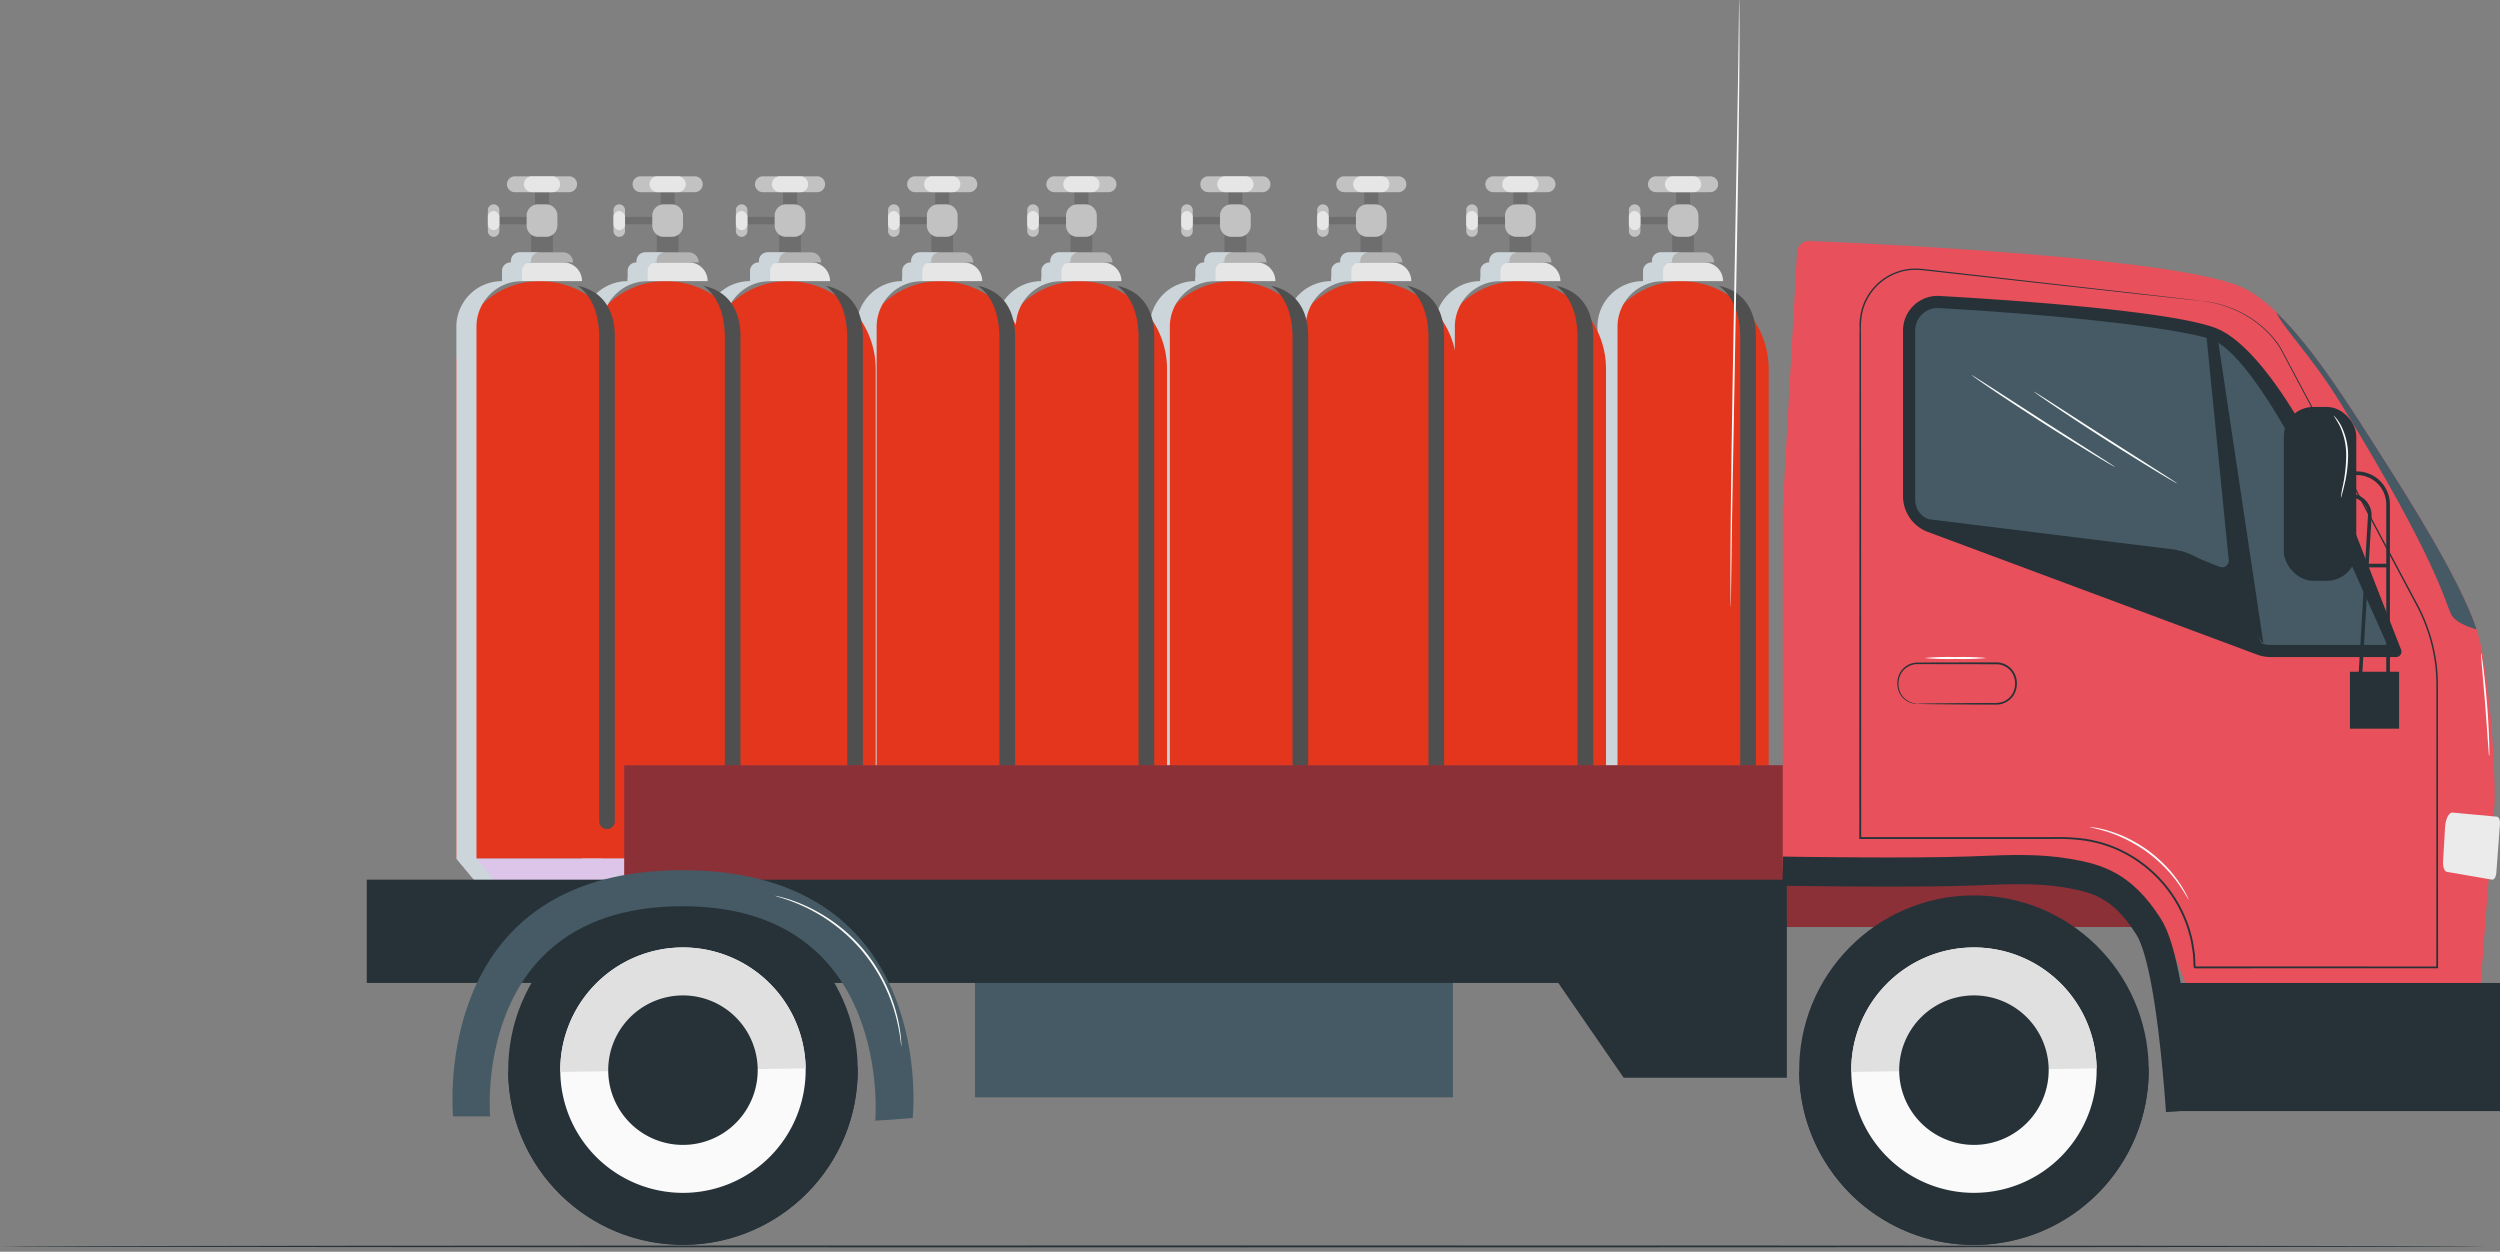 <svg xmlns="http://www.w3.org/2000/svg" width="678.229" height="339.591" viewBox="0 0 678.229 339.591">
  <rect x="0" y="0" width="678.229" height="339.591" fill="#808080" stroke="none"/>
  <g id="Group_1001" data-name="Group 1001" transform="translate(-0.368 -83.197)">
    <g id="Floor" transform="translate(0.368 421.083)">
      <g id="Group_749" data-name="Group 749">
        <g id="Group_748" data-name="Group 748">
          <g id="Group_747" data-name="Group 747">
            <path id="Path_905" data-name="Path 905" d="M-411.562,585.694c0,.142,151.03.257,337.293.257,186.326,0,337.324-.115,337.324-.257s-151-.257-337.324-.257C-260.532,585.437-411.562,585.552-411.562,585.694Z" transform="translate(411.562 -585.437)" fill="#263238"/>
          </g>
        </g>
      </g>
    </g>
    <g id="Vehicle" transform="translate(99.873 83.197)">
      <g id="Group_822" data-name="Group 822" transform="translate(333.863 47.829)">
        <rect id="Rectangle_130" data-name="Rectangle 130" width="5.891" height="6.959" transform="translate(20.285 13.668)" fill="#6e6e6e"/>
        <rect id="Rectangle_131" data-name="Rectangle 131" width="3.805" height="6.208" transform="translate(21.328 2.603)" fill="#6e6e6e"/>
        <rect id="Rectangle_132" data-name="Rectangle 132" width="8.986" height="2.002" transform="translate(11.265 11.014)" fill="#6e6e6e"/>
        <path id="Rectangle_133" data-name="Rectangle 133" d="M22.626,0h0A23.834,23.834,0,0,1,46.46,23.834V156.655a0,0,0,0,1,0,0H0a0,0,0,0,1,0,0V22.626A22.626,22.626,0,0,1,22.626,0Z" transform="translate(0 28.437)" fill="#e3361c"/>
        <path id="Path_918" data-name="Path 918" d="M-205.287,336.393c0-6.564-1.991-11.477-5.822-14.184,6.6,1.39,10.067,6.343,10.067,13.75V467.508a2.123,2.123,0,0,1-4.245,0Z" transform="translate(244.028 -292.504)" fill="#4f4f4f" style="mix-blend-mode: screen;isolation: isolate"/>
        <path id="Path_919" data-name="Path 919" d="M-206.132,487.189h29.482a4.149,4.149,0,0,0,3.191-1.5l5.3-6.38h-46.46l5.3,6.38A4.151,4.151,0,0,0-206.132,487.189Z" transform="translate(214.621 -294.221)" fill="#dcc5e8"/>
        <path id="Rectangle_134" data-name="Rectangle 134" d="M5.073,0H16.638a5.073,5.073,0,0,1,5.073,5.073v0a0,0,0,0,1,0,0H0a0,0,0,0,1,0,0v0A5.073,5.073,0,0,1,5.073,0Z" transform="translate(12.374 23.364)" fill="#e6e6e6"/>
        <path id="Rectangle_135" data-name="Rectangle 135" d="M2.737,0h11.4a2.737,2.737,0,0,1,2.737,2.737v0a0,0,0,0,1,0,0H0a0,0,0,0,1,0,0v0A2.737,2.737,0,0,1,2.737,0Z" transform="translate(14.794 20.627)" fill="#b3b3b3"/>
        <path id="Rectangle_136" data-name="Rectangle 136" d="M2.153,0h14.72a2.152,2.152,0,0,1,2.152,2.152v0a2.153,2.153,0,0,1-2.153,2.153H2.153A2.153,2.153,0,0,1,0,2.153v0A2.153,2.153,0,0,1,2.153,0Z" transform="translate(13.718)" fill="#c2c2c2"/>
        <path id="Rectangle_137" data-name="Rectangle 137" d="M2.152,0H7.668A2.153,2.153,0,0,1,9.82,2.153v0A2.153,2.153,0,0,1,7.668,4.305H2.153A2.153,2.153,0,0,1,0,2.153v0A2.152,2.152,0,0,1,2.152,0Z" transform="translate(18.32)" fill="#e6e6e6"/>
        <path id="Rectangle_138" data-name="Rectangle 138" d="M3.062,0h2.22A3.063,3.063,0,0,1,8.344,3.063V5.749A3.063,3.063,0,0,1,5.282,8.812H3.063A3.063,3.063,0,0,1,0,5.749V3.062A3.062,3.062,0,0,1,3.062,0Z" transform="translate(19.058 7.61)" fill="#c2c2c2"/>
        <path id="Rectangle_139" data-name="Rectangle 139" d="M1.564,0h0A1.564,1.564,0,0,1,3.129,1.564V7.247A1.564,1.564,0,0,1,1.565,8.812h0A1.565,1.565,0,0,1,0,7.247V1.564A1.564,1.564,0,0,1,1.564,0Z" transform="translate(8.536 7.61)" fill="#c2c2c2"/>
        <rect id="Rectangle_140" data-name="Rectangle 140" width="3.129" height="5.176" rx="1.564" transform="translate(8.536 9.427)" fill="#e6e6e6"/>
        <path id="Path_920" data-name="Path 920" d="M-178.056,320.841h0v-2.782a2.291,2.291,0,0,1,2.291-2.291h.13v-.446a2.29,2.29,0,0,1,2.29-2.291h5.449a2.289,2.289,0,0,0-2.29,2.291v.446h-.13a2.291,2.291,0,0,0-2.291,2.291v2.782h-.008a12.367,12.367,0,0,0-12.366,12.366V477.5l5.3,6.379a4.151,4.151,0,0,0,3.192,1.5h-5.449a4.151,4.151,0,0,1-3.192-1.5l-5.3-6.379V333.215A12.375,12.375,0,0,1-178.056,320.841Z" transform="translate(190.43 -292.404)" fill="#ccd5d9" style="mix-blend-mode: multiply;isolation: isolate"/>
      </g>
      <g id="Group_823" data-name="Group 823" transform="translate(289.735 47.829)">
        <rect id="Rectangle_141" data-name="Rectangle 141" width="5.891" height="6.959" transform="translate(20.285 13.668)" fill="#6e6e6e"/>
        <rect id="Rectangle_142" data-name="Rectangle 142" width="3.805" height="6.208" transform="translate(21.328 2.603)" fill="#6e6e6e"/>
        <rect id="Rectangle_143" data-name="Rectangle 143" width="8.986" height="2.002" transform="translate(11.265 11.014)" fill="#6e6e6e"/>
        <path id="Rectangle_144" data-name="Rectangle 144" d="M22.626,0h0A23.834,23.834,0,0,1,46.46,23.834V156.655a0,0,0,0,1,0,0H0a0,0,0,0,1,0,0V22.626A22.626,22.626,0,0,1,22.626,0Z" transform="translate(0 28.437)" fill="#e3361c"/>
        <path id="Path_921" data-name="Path 921" d="M-160.672,336.393c0-6.564-1.991-11.477-5.822-14.184,6.6,1.39,10.067,6.343,10.067,13.75V467.508a2.123,2.123,0,0,1-4.245,0Z" transform="translate(199.413 -292.504)" fill="#4f4f4f" style="mix-blend-mode: screen;isolation: isolate"/>
        <path id="Path_922" data-name="Path 922" d="M-161.518,487.189h29.482a4.151,4.151,0,0,0,3.192-1.5l5.3-6.38h-46.461l5.3,6.38A4.149,4.149,0,0,0-161.518,487.189Z" transform="translate(170.007 -294.221)" fill="#dcc5e8"/>
        <path id="Rectangle_145" data-name="Rectangle 145" d="M5.073,0H16.638a5.073,5.073,0,0,1,5.073,5.073v0a0,0,0,0,1,0,0H0a0,0,0,0,1,0,0v0A5.073,5.073,0,0,1,5.073,0Z" transform="translate(12.375 23.364)" fill="#e6e6e6"/>
        <path id="Rectangle_146" data-name="Rectangle 146" d="M2.737,0h11.4a2.737,2.737,0,0,1,2.737,2.737v0a0,0,0,0,1,0,0H0a0,0,0,0,1,0,0v0A2.737,2.737,0,0,1,2.737,0Z" transform="translate(14.795 20.627)" fill="#b3b3b3"/>
        <path id="Rectangle_147" data-name="Rectangle 147" d="M2.153,0h14.72a2.152,2.152,0,0,1,2.152,2.152v0a2.153,2.153,0,0,1-2.153,2.153H2.153A2.153,2.153,0,0,1,0,2.153v0A2.153,2.153,0,0,1,2.153,0Z" transform="translate(13.718)" fill="#c2c2c2"/>
        <path id="Rectangle_148" data-name="Rectangle 148" d="M2.152,0H7.668A2.153,2.153,0,0,1,9.82,2.153v0A2.153,2.153,0,0,1,7.668,4.305H2.153A2.153,2.153,0,0,1,0,2.153v0A2.152,2.152,0,0,1,2.152,0Z" transform="translate(18.32)" fill="#e6e6e6"/>
        <path id="Rectangle_149" data-name="Rectangle 149" d="M3.062,0h2.22A3.063,3.063,0,0,1,8.344,3.063V5.749A3.063,3.063,0,0,1,5.282,8.812H3.063A3.063,3.063,0,0,1,0,5.749V3.062A3.062,3.062,0,0,1,3.062,0Z" transform="translate(19.058 7.61)" fill="#c2c2c2"/>
        <path id="Rectangle_150" data-name="Rectangle 150" d="M1.564,0h0A1.564,1.564,0,0,1,3.129,1.564V7.247A1.564,1.564,0,0,1,1.565,8.812h0A1.565,1.565,0,0,1,0,7.247V1.564A1.564,1.564,0,0,1,1.564,0Z" transform="translate(8.537 7.61)" fill="#c2c2c2"/>
        <rect id="Rectangle_151" data-name="Rectangle 151" width="3.129" height="5.176" rx="1.564" transform="translate(8.537 9.427)" fill="#e6e6e6"/>
        <path id="Path_923" data-name="Path 923" d="M-133.442,320.841h0v-2.782a2.291,2.291,0,0,1,2.291-2.291h.13v-.446a2.29,2.29,0,0,1,2.291-2.291h5.449a2.29,2.29,0,0,0-2.291,2.291v.446h-.13a2.291,2.291,0,0,0-2.291,2.291v2.782H-128a12.367,12.367,0,0,0-12.366,12.366V477.5l5.3,6.379a4.147,4.147,0,0,0,3.191,1.5h-5.449a4.147,4.147,0,0,1-3.191-1.5l-5.3-6.379V333.215A12.375,12.375,0,0,1-133.442,320.841Z" transform="translate(145.816 -292.404)" fill="#ccd5d9" style="mix-blend-mode: multiply;isolation: isolate"/>
      </g>
      <g id="Group_824" data-name="Group 824" transform="translate(249.286 47.829)">
        <rect id="Rectangle_152" data-name="Rectangle 152" width="5.891" height="6.959" transform="translate(20.285 13.668)" fill="#6e6e6e"/>
        <rect id="Rectangle_153" data-name="Rectangle 153" width="3.805" height="6.208" transform="translate(21.328 2.603)" fill="#6e6e6e"/>
        <rect id="Rectangle_154" data-name="Rectangle 154" width="8.986" height="2.002" transform="translate(11.265 11.014)" fill="#6e6e6e"/>
        <path id="Rectangle_155" data-name="Rectangle 155" d="M22.626,0h0A23.834,23.834,0,0,1,46.46,23.834V156.655a0,0,0,0,1,0,0H0a0,0,0,0,1,0,0V22.626A22.626,22.626,0,0,1,22.626,0Z" transform="translate(0 28.437)" fill="#e3361c"/>
        <path id="Path_924" data-name="Path 924" d="M-119.776,336.393c0-6.564-1.991-11.477-5.822-14.184,6.6,1.39,10.067,6.343,10.067,13.75V467.508a2.123,2.123,0,0,1-4.245,0Z" transform="translate(158.517 -292.504)" fill="#4f4f4f" style="mix-blend-mode: screen;isolation: isolate"/>
        <path id="Path_925" data-name="Path 925" d="M-120.622,487.189h29.482a4.151,4.151,0,0,0,3.192-1.5l5.3-6.38h-46.461l5.3,6.38A4.149,4.149,0,0,0-120.622,487.189Z" transform="translate(129.111 -294.221)" fill="#dcc5e8"/>
        <path id="Rectangle_156" data-name="Rectangle 156" d="M5.073,0H16.638a5.073,5.073,0,0,1,5.073,5.073v0a0,0,0,0,1,0,0H0a0,0,0,0,1,0,0v0A5.073,5.073,0,0,1,5.073,0Z" transform="translate(12.375 23.364)" fill="#e6e6e6"/>
        <path id="Rectangle_157" data-name="Rectangle 157" d="M2.737,0h11.4a2.737,2.737,0,0,1,2.737,2.737v0a0,0,0,0,1,0,0H0a0,0,0,0,1,0,0v0A2.737,2.737,0,0,1,2.737,0Z" transform="translate(14.795 20.627)" fill="#b3b3b3"/>
        <path id="Rectangle_158" data-name="Rectangle 158" d="M2.153,0h14.72a2.152,2.152,0,0,1,2.152,2.152v0a2.153,2.153,0,0,1-2.153,2.153H2.153A2.153,2.153,0,0,1,0,2.153v0A2.153,2.153,0,0,1,2.153,0Z" transform="translate(13.718)" fill="#c2c2c2"/>
        <path id="Rectangle_159" data-name="Rectangle 159" d="M2.152,0H7.668A2.153,2.153,0,0,1,9.82,2.153v0A2.153,2.153,0,0,1,7.668,4.305H2.153A2.153,2.153,0,0,1,0,2.153v0A2.152,2.152,0,0,1,2.152,0Z" transform="translate(18.32)" fill="#e6e6e6"/>
        <path id="Rectangle_160" data-name="Rectangle 160" d="M3.062,0h2.22A3.063,3.063,0,0,1,8.344,3.063V5.749A3.063,3.063,0,0,1,5.282,8.812H3.063A3.063,3.063,0,0,1,0,5.749V3.062A3.062,3.062,0,0,1,3.062,0Z" transform="translate(19.058 7.61)" fill="#c2c2c2"/>
        <path id="Rectangle_161" data-name="Rectangle 161" d="M1.564,0h0A1.564,1.564,0,0,1,3.129,1.564V7.247A1.564,1.564,0,0,1,1.565,8.812h0A1.565,1.565,0,0,1,0,7.247V1.564A1.564,1.564,0,0,1,1.564,0Z" transform="translate(8.537 7.61)" fill="#c2c2c2"/>
        <rect id="Rectangle_162" data-name="Rectangle 162" width="3.129" height="5.176" rx="1.564" transform="translate(8.537 9.427)" fill="#e6e6e6"/>
        <path id="Path_926" data-name="Path 926" d="M-92.546,320.841h0v-2.782a2.291,2.291,0,0,1,2.291-2.291h.13v-.446a2.29,2.29,0,0,1,2.291-2.291h5.449a2.29,2.29,0,0,0-2.291,2.291v.446h-.13a2.291,2.291,0,0,0-2.291,2.291v2.782H-87.1a12.367,12.367,0,0,0-12.366,12.366V477.5l5.3,6.379a4.147,4.147,0,0,0,3.191,1.5h-5.449a4.147,4.147,0,0,1-3.191-1.5l-5.3-6.379V333.215A12.375,12.375,0,0,1-92.546,320.841Z" transform="translate(104.92 -292.404)" fill="#ccd5d9" style="mix-blend-mode: multiply;isolation: isolate"/>
      </g>
      <g id="Group_825" data-name="Group 825" transform="translate(212.411 47.829)">
        <rect id="Rectangle_163" data-name="Rectangle 163" width="5.891" height="6.959" transform="translate(20.285 13.668)" fill="#6e6e6e"/>
        <rect id="Rectangle_164" data-name="Rectangle 164" width="3.805" height="6.208" transform="translate(21.328 2.603)" fill="#6e6e6e"/>
        <rect id="Rectangle_165" data-name="Rectangle 165" width="8.986" height="2.002" transform="translate(11.265 11.014)" fill="#6e6e6e"/>
        <path id="Rectangle_166" data-name="Rectangle 166" d="M22.626,0h0A23.834,23.834,0,0,1,46.46,23.834V156.655a0,0,0,0,1,0,0H0a0,0,0,0,1,0,0V22.626A22.626,22.626,0,0,1,22.626,0Z" transform="translate(0 28.437)" fill="#e3361c"/>
        <path id="Path_927" data-name="Path 927" d="M-82.494,336.393c0-6.564-1.991-11.477-5.822-14.184,6.6,1.39,10.067,6.343,10.067,13.75V467.508a2.123,2.123,0,0,1-4.245,0Z" transform="translate(121.235 -292.504)" fill="#4f4f4f" style="mix-blend-mode: screen;isolation: isolate"/>
        <path id="Path_928" data-name="Path 928" d="M-83.339,487.189h29.482a4.149,4.149,0,0,0,3.191-1.5l5.3-6.38h-46.46l5.3,6.38A4.151,4.151,0,0,0-83.339,487.189Z" transform="translate(91.828 -294.221)" fill="#dcc5e8"/>
        <path id="Rectangle_167" data-name="Rectangle 167" d="M5.073,0H16.638a5.073,5.073,0,0,1,5.073,5.073v0a0,0,0,0,1,0,0H0a0,0,0,0,1,0,0v0A5.073,5.073,0,0,1,5.073,0Z" transform="translate(12.374 23.364)" fill="#e6e6e6"/>
        <path id="Rectangle_168" data-name="Rectangle 168" d="M2.737,0h11.4a2.737,2.737,0,0,1,2.737,2.737v0a0,0,0,0,1,0,0H0a0,0,0,0,1,0,0v0A2.737,2.737,0,0,1,2.737,0Z" transform="translate(14.794 20.627)" fill="#b3b3b3"/>
        <path id="Rectangle_169" data-name="Rectangle 169" d="M2.153,0h14.72a2.152,2.152,0,0,1,2.152,2.152v0a2.153,2.153,0,0,1-2.153,2.153H2.153A2.153,2.153,0,0,1,0,2.153v0A2.153,2.153,0,0,1,2.153,0Z" transform="translate(13.718)" fill="#c2c2c2"/>
        <path id="Rectangle_170" data-name="Rectangle 170" d="M2.152,0H7.668A2.153,2.153,0,0,1,9.82,2.153v0A2.153,2.153,0,0,1,7.668,4.305H2.153A2.153,2.153,0,0,1,0,2.153v0A2.152,2.152,0,0,1,2.152,0Z" transform="translate(18.32)" fill="#e6e6e6"/>
        <path id="Rectangle_171" data-name="Rectangle 171" d="M3.062,0h2.22A3.063,3.063,0,0,1,8.344,3.063V5.749A3.063,3.063,0,0,1,5.282,8.812H3.063A3.063,3.063,0,0,1,0,5.749V3.062A3.062,3.062,0,0,1,3.062,0Z" transform="translate(19.058 7.61)" fill="#c2c2c2"/>
        <path id="Rectangle_172" data-name="Rectangle 172" d="M1.564,0h0A1.564,1.564,0,0,1,3.129,1.564V7.247A1.564,1.564,0,0,1,1.565,8.812h0A1.565,1.565,0,0,1,0,7.247V1.564A1.564,1.564,0,0,1,1.564,0Z" transform="translate(8.536 7.61)" fill="#c2c2c2"/>
        <rect id="Rectangle_173" data-name="Rectangle 173" width="3.129" height="5.176" rx="1.564" transform="translate(8.536 9.427)" fill="#e6e6e6"/>
        <path id="Path_929" data-name="Path 929" d="M-55.263,320.841h0v-2.782a2.291,2.291,0,0,1,2.291-2.291h.13v-.446a2.289,2.289,0,0,1,2.29-2.291H-45.1a2.289,2.289,0,0,0-2.29,2.291v.446h-.13a2.291,2.291,0,0,0-2.291,2.291v2.782h-.008a12.367,12.367,0,0,0-12.366,12.366V477.5l5.3,6.379a4.151,4.151,0,0,0,3.192,1.5h-5.449a4.149,4.149,0,0,1-3.192-1.5l-5.3-6.379V333.215A12.375,12.375,0,0,1-55.263,320.841Z" transform="translate(67.637 -292.404)" fill="#ccd5d9" style="mix-blend-mode: multiply;isolation: isolate"/>
      </g>
      <g id="Group_826" data-name="Group 826" transform="translate(170.642 47.829)">
        <rect id="Rectangle_174" data-name="Rectangle 174" width="5.891" height="6.959" transform="translate(20.285 13.668)" fill="#6e6e6e"/>
        <rect id="Rectangle_175" data-name="Rectangle 175" width="3.805" height="6.208" transform="translate(21.328 2.603)" fill="#6e6e6e"/>
        <rect id="Rectangle_176" data-name="Rectangle 176" width="8.986" height="2.002" transform="translate(11.265 11.014)" fill="#6e6e6e"/>
        <path id="Rectangle_177" data-name="Rectangle 177" d="M22.626,0h0A23.834,23.834,0,0,1,46.46,23.834V156.655a0,0,0,0,1,0,0H0a0,0,0,0,1,0,0V22.626A22.626,22.626,0,0,1,22.626,0Z" transform="translate(0 28.437)" fill="#e3361c"/>
        <path id="Path_930" data-name="Path 930" d="M-40.263,336.393c0-6.564-1.991-11.477-5.822-14.184,6.6,1.39,10.067,6.343,10.067,13.75V467.508a2.123,2.123,0,0,1-4.245,0Z" transform="translate(79.004 -292.504)" fill="#4f4f4f" style="mix-blend-mode: screen;isolation: isolate"/>
        <path id="Path_931" data-name="Path 931" d="M-41.109,487.189h29.482a4.147,4.147,0,0,0,3.191-1.5l5.3-6.38H-49.6l5.3,6.38A4.152,4.152,0,0,0-41.109,487.189Z" transform="translate(49.598 -294.221)" fill="#dcc5e8"/>
        <path id="Rectangle_178" data-name="Rectangle 178" d="M5.073,0H16.638a5.073,5.073,0,0,1,5.073,5.073v0a0,0,0,0,1,0,0H0a0,0,0,0,1,0,0v0A5.073,5.073,0,0,1,5.073,0Z" transform="translate(12.375 23.364)" fill="#e6e6e6"/>
        <path id="Rectangle_179" data-name="Rectangle 179" d="M2.737,0h11.4a2.737,2.737,0,0,1,2.737,2.737v0a0,0,0,0,1,0,0H0a0,0,0,0,1,0,0v0A2.737,2.737,0,0,1,2.737,0Z" transform="translate(14.794 20.627)" fill="#b3b3b3"/>
        <path id="Rectangle_180" data-name="Rectangle 180" d="M2.153,0h14.72a2.152,2.152,0,0,1,2.152,2.152v0a2.153,2.153,0,0,1-2.153,2.153H2.153A2.153,2.153,0,0,1,0,2.153v0A2.153,2.153,0,0,1,2.153,0Z" transform="translate(13.718)" fill="#c2c2c2"/>
        <path id="Rectangle_181" data-name="Rectangle 181" d="M2.152,0H7.668A2.153,2.153,0,0,1,9.82,2.153v0A2.153,2.153,0,0,1,7.668,4.305H2.153A2.153,2.153,0,0,1,0,2.153v0A2.152,2.152,0,0,1,2.152,0Z" transform="translate(18.32)" fill="#e6e6e6"/>
        <path id="Rectangle_182" data-name="Rectangle 182" d="M3.062,0h2.22A3.063,3.063,0,0,1,8.344,3.063V5.749A3.063,3.063,0,0,1,5.282,8.812H3.063A3.063,3.063,0,0,1,0,5.749V3.062A3.062,3.062,0,0,1,3.062,0Z" transform="translate(19.058 7.61)" fill="#c2c2c2"/>
        <path id="Rectangle_183" data-name="Rectangle 183" d="M1.564,0h0A1.564,1.564,0,0,1,3.129,1.564V7.247A1.564,1.564,0,0,1,1.565,8.812h0A1.565,1.565,0,0,1,0,7.247V1.564A1.564,1.564,0,0,1,1.564,0Z" transform="translate(8.537 7.61)" fill="#c2c2c2"/>
        <rect id="Rectangle_184" data-name="Rectangle 184" width="3.129" height="5.176" rx="1.564" transform="translate(8.537 9.427)" fill="#e6e6e6"/>
        <path id="Path_932" data-name="Path 932" d="M-13.033,320.841h0v-2.782a2.291,2.291,0,0,1,2.291-2.291h.13v-.446a2.29,2.29,0,0,1,2.291-2.291h5.449a2.29,2.29,0,0,0-2.291,2.291v.446h-.13a2.291,2.291,0,0,0-2.291,2.291v2.782h-.008a12.367,12.367,0,0,0-12.366,12.366V477.5l5.3,6.379a4.147,4.147,0,0,0,3.191,1.5h-5.449a4.151,4.151,0,0,1-3.192-1.5l-5.3-6.379V333.215A12.375,12.375,0,0,1-13.033,320.841Z" transform="translate(25.407 -292.404)" fill="#ccd5d9" style="mix-blend-mode: multiply;isolation: isolate"/>
      </g>
      <g id="Group_827" data-name="Group 827" transform="translate(132.882 47.829)">
        <rect id="Rectangle_185" data-name="Rectangle 185" width="5.891" height="6.959" transform="translate(20.285 13.668)" fill="#6e6e6e"/>
        <rect id="Rectangle_186" data-name="Rectangle 186" width="3.805" height="6.208" transform="translate(21.327 2.603)" fill="#6e6e6e"/>
        <rect id="Rectangle_187" data-name="Rectangle 187" width="8.986" height="2.002" transform="translate(11.265 11.014)" fill="#6e6e6e"/>
        <path id="Rectangle_188" data-name="Rectangle 188" d="M22.626,0h0A23.834,23.834,0,0,1,46.46,23.834V156.655a0,0,0,0,1,0,0H0a0,0,0,0,1,0,0V22.626A22.626,22.626,0,0,1,22.626,0Z" transform="translate(0 28.437)" fill="#e3361c"/>
        <path id="Path_933" data-name="Path 933" d="M-2.085,336.393c0-6.564-1.991-11.477-5.823-14.184,6.6,1.39,10.067,6.343,10.067,13.75V467.508a2.122,2.122,0,0,1-4.244,0Z" transform="translate(40.827 -292.504)" fill="#4f4f4f" style="mix-blend-mode: screen;isolation: isolate"/>
        <path id="Path_934" data-name="Path 934" d="M-2.933,487.189H26.55a4.151,4.151,0,0,0,3.192-1.5l5.3-6.38h-46.46l5.3,6.38A4.149,4.149,0,0,0-2.933,487.189Z" transform="translate(11.421 -294.221)" fill="#dcc5e8"/>
        <path id="Rectangle_189" data-name="Rectangle 189" d="M5.073,0H16.638a5.073,5.073,0,0,1,5.073,5.073v0a0,0,0,0,1,0,0H0a0,0,0,0,1,0,0v0A5.073,5.073,0,0,1,5.073,0Z" transform="translate(12.374 23.364)" fill="#e6e6e6"/>
        <path id="Rectangle_190" data-name="Rectangle 190" d="M2.737,0h11.4a2.737,2.737,0,0,1,2.737,2.737v0a0,0,0,0,1,0,0H0a0,0,0,0,1,0,0v0A2.737,2.737,0,0,1,2.737,0Z" transform="translate(14.794 20.627)" fill="#b3b3b3"/>
        <path id="Rectangle_191" data-name="Rectangle 191" d="M2.153,0h14.72a2.152,2.152,0,0,1,2.152,2.152v0a2.153,2.153,0,0,1-2.153,2.153H2.153A2.153,2.153,0,0,1,0,2.153v0A2.153,2.153,0,0,1,2.153,0Z" transform="translate(13.718)" fill="#c2c2c2"/>
        <path id="Rectangle_192" data-name="Rectangle 192" d="M2.152,0H7.668A2.153,2.153,0,0,1,9.82,2.153v0A2.153,2.153,0,0,1,7.668,4.305H2.153A2.153,2.153,0,0,1,0,2.153v0A2.152,2.152,0,0,1,2.152,0Z" transform="translate(18.32)" fill="#e6e6e6"/>
        <path id="Rectangle_193" data-name="Rectangle 193" d="M3.062,0h2.22A3.063,3.063,0,0,1,8.344,3.063V5.749A3.063,3.063,0,0,1,5.282,8.812H3.063A3.063,3.063,0,0,1,0,5.749V3.062A3.062,3.062,0,0,1,3.062,0Z" transform="translate(19.058 7.61)" fill="#c2c2c2"/>
        <path id="Rectangle_194" data-name="Rectangle 194" d="M1.564,0h0A1.564,1.564,0,0,1,3.129,1.564V7.247A1.564,1.564,0,0,1,1.565,8.812h0A1.565,1.565,0,0,1,0,7.247V1.564A1.564,1.564,0,0,1,1.564,0Z" transform="translate(8.536 7.61)" fill="#c2c2c2"/>
        <rect id="Rectangle_195" data-name="Rectangle 195" width="3.129" height="5.176" rx="1.564" transform="translate(8.536 9.427)" fill="#e6e6e6"/>
        <path id="Path_935" data-name="Path 935" d="M25.144,320.841h0v-2.782a2.291,2.291,0,0,1,2.29-2.291h.13v-.446a2.29,2.29,0,0,1,2.291-2.291H35.3a2.29,2.29,0,0,0-2.291,2.291v.446h-.13a2.29,2.29,0,0,0-2.29,2.291v2.782h-.009a12.366,12.366,0,0,0-12.365,12.366V477.5l5.3,6.379a4.149,4.149,0,0,0,3.191,1.5H21.258a4.149,4.149,0,0,1-3.191-1.5l-5.3-6.379V333.215A12.375,12.375,0,0,1,25.144,320.841Z" transform="translate(-12.77 -292.404)" fill="#ccd5d9" style="mix-blend-mode: multiply;isolation: isolate"/>
      </g>
      <g id="Group_828" data-name="Group 828" transform="translate(91.597 47.829)">
        <rect id="Rectangle_196" data-name="Rectangle 196" width="5.891" height="6.959" transform="translate(20.285 13.668)" fill="#6e6e6e"/>
        <rect id="Rectangle_197" data-name="Rectangle 197" width="3.805" height="6.208" transform="translate(21.328 2.603)" fill="#6e6e6e"/>
        <rect id="Rectangle_198" data-name="Rectangle 198" width="8.986" height="2.002" transform="translate(11.265 11.014)" fill="#6e6e6e"/>
        <path id="Rectangle_199" data-name="Rectangle 199" d="M22.626,0h0A23.834,23.834,0,0,1,46.46,23.834V156.655a0,0,0,0,1,0,0H0a0,0,0,0,1,0,0V22.626A22.626,22.626,0,0,1,22.626,0Z" transform="translate(0 28.437)" fill="#e3361c"/>
        <path id="Path_936" data-name="Path 936" d="M39.655,336.393c0-6.564-1.991-11.477-5.822-14.184,6.6,1.39,10.067,6.343,10.067,13.75V467.508a2.123,2.123,0,0,1-4.245,0Z" transform="translate(-0.914 -292.504)" fill="#4f4f4f" style="mix-blend-mode: screen;isolation: isolate"/>
        <path id="Path_937" data-name="Path 937" d="M38.81,487.189H68.293a4.149,4.149,0,0,0,3.191-1.5l5.3-6.38H30.321l5.3,6.38A4.151,4.151,0,0,0,38.81,487.189Z" transform="translate(-30.321 -294.221)" fill="#dcc5e8"/>
        <path id="Rectangle_200" data-name="Rectangle 200" d="M5.073,0H16.638a5.073,5.073,0,0,1,5.073,5.073v0a0,0,0,0,1,0,0H0a0,0,0,0,1,0,0v0A5.073,5.073,0,0,1,5.073,0Z" transform="translate(12.374 23.364)" fill="#e6e6e6"/>
        <path id="Rectangle_201" data-name="Rectangle 201" d="M2.737,0h11.4a2.737,2.737,0,0,1,2.737,2.737v0a0,0,0,0,1,0,0H0a0,0,0,0,1,0,0v0A2.737,2.737,0,0,1,2.737,0Z" transform="translate(14.794 20.627)" fill="#b3b3b3"/>
        <path id="Rectangle_202" data-name="Rectangle 202" d="M2.153,0h14.72a2.152,2.152,0,0,1,2.152,2.152v0a2.153,2.153,0,0,1-2.153,2.153H2.153A2.153,2.153,0,0,1,0,2.153v0A2.153,2.153,0,0,1,2.153,0Z" transform="translate(13.718)" fill="#c2c2c2"/>
        <path id="Rectangle_203" data-name="Rectangle 203" d="M2.152,0H7.668A2.153,2.153,0,0,1,9.82,2.153v0A2.153,2.153,0,0,1,7.668,4.305H2.153A2.153,2.153,0,0,1,0,2.153v0A2.152,2.152,0,0,1,2.152,0Z" transform="translate(18.32)" fill="#e6e6e6"/>
        <path id="Rectangle_204" data-name="Rectangle 204" d="M3.062,0h2.22A3.063,3.063,0,0,1,8.344,3.063V5.749A3.063,3.063,0,0,1,5.282,8.812H3.063A3.063,3.063,0,0,1,0,5.749V3.062A3.062,3.062,0,0,1,3.062,0Z" transform="translate(19.058 7.61)" fill="#c2c2c2"/>
        <path id="Rectangle_205" data-name="Rectangle 205" d="M1.564,0h0A1.564,1.564,0,0,1,3.129,1.564V7.247A1.564,1.564,0,0,1,1.565,8.812h0A1.565,1.565,0,0,1,0,7.247V1.564A1.564,1.564,0,0,1,1.564,0Z" transform="translate(8.536 7.61)" fill="#c2c2c2"/>
        <rect id="Rectangle_206" data-name="Rectangle 206" width="3.129" height="5.176" rx="1.564" transform="translate(8.536 9.427)" fill="#e6e6e6"/>
        <path id="Path_938" data-name="Path 938" d="M66.886,320.841h0v-2.782a2.291,2.291,0,0,1,2.291-2.291h.13v-.446a2.289,2.289,0,0,1,2.29-2.291h5.449a2.289,2.289,0,0,0-2.29,2.291v.446h-.13a2.291,2.291,0,0,0-2.291,2.291v2.782h-.008a12.367,12.367,0,0,0-12.366,12.366V477.5l5.3,6.379a4.151,4.151,0,0,0,3.192,1.5H63a4.149,4.149,0,0,1-3.192-1.5l-5.3-6.379V333.215A12.375,12.375,0,0,1,66.886,320.841Z" transform="translate(-54.512 -292.404)" fill="#ccd5d9" style="mix-blend-mode: multiply;isolation: isolate"/>
      </g>
      <g id="Group_829" data-name="Group 829" transform="translate(58.394 47.829)">
        <rect id="Rectangle_207" data-name="Rectangle 207" width="5.891" height="6.959" transform="translate(20.285 13.668)" fill="#6e6e6e"/>
        <rect id="Rectangle_208" data-name="Rectangle 208" width="3.805" height="6.208" transform="translate(21.327 2.603)" fill="#6e6e6e"/>
        <rect id="Rectangle_209" data-name="Rectangle 209" width="8.986" height="2.002" transform="translate(11.265 11.014)" fill="#6e6e6e"/>
        <path id="Rectangle_210" data-name="Rectangle 210" d="M22.626,0h0A23.834,23.834,0,0,1,46.46,23.834V156.655a0,0,0,0,1,0,0H0a0,0,0,0,1,0,0V22.626A22.626,22.626,0,0,1,22.626,0Z" transform="translate(0 28.437)" fill="#e3361c"/>
        <path id="Path_939" data-name="Path 939" d="M73.226,336.393c0-6.564-1.991-11.477-5.823-14.184,6.6,1.39,10.067,6.343,10.067,13.75V467.508a2.122,2.122,0,0,1-4.244,0Z" transform="translate(-34.484 -292.504)" fill="#4f4f4f" style="mix-blend-mode: screen;isolation: isolate"/>
        <path id="Path_940" data-name="Path 940" d="M72.378,487.189h29.482a4.151,4.151,0,0,0,3.192-1.5l5.3-6.38H63.89l5.3,6.38A4.149,4.149,0,0,0,72.378,487.189Z" transform="translate(-63.89 -294.221)" fill="#dcc5e8"/>
        <path id="Rectangle_211" data-name="Rectangle 211" d="M5.073,0H16.638a5.073,5.073,0,0,1,5.073,5.073v0a0,0,0,0,1,0,0H0a0,0,0,0,1,0,0v0A5.073,5.073,0,0,1,5.073,0Z" transform="translate(12.374 23.364)" fill="#e6e6e6"/>
        <path id="Rectangle_212" data-name="Rectangle 212" d="M2.737,0h11.4a2.737,2.737,0,0,1,2.737,2.737v0a0,0,0,0,1,0,0H0a0,0,0,0,1,0,0v0A2.737,2.737,0,0,1,2.737,0Z" transform="translate(14.794 20.627)" fill="#b3b3b3"/>
        <path id="Rectangle_213" data-name="Rectangle 213" d="M2.153,0h14.72a2.152,2.152,0,0,1,2.152,2.152v0a2.153,2.153,0,0,1-2.153,2.153H2.153A2.153,2.153,0,0,1,0,2.153v0A2.153,2.153,0,0,1,2.153,0Z" transform="translate(13.718)" fill="#c2c2c2"/>
        <path id="Rectangle_214" data-name="Rectangle 214" d="M2.152,0H7.668A2.153,2.153,0,0,1,9.82,2.153v0A2.153,2.153,0,0,1,7.668,4.305H2.153A2.153,2.153,0,0,1,0,2.153v0A2.152,2.152,0,0,1,2.152,0Z" transform="translate(18.32)" fill="#e6e6e6"/>
        <path id="Rectangle_215" data-name="Rectangle 215" d="M3.062,0h2.22A3.063,3.063,0,0,1,8.344,3.063V5.749A3.063,3.063,0,0,1,5.282,8.812H3.063A3.063,3.063,0,0,1,0,5.749V3.062A3.062,3.062,0,0,1,3.062,0Z" transform="translate(19.058 7.61)" fill="#c2c2c2"/>
        <path id="Rectangle_216" data-name="Rectangle 216" d="M1.564,0h0A1.564,1.564,0,0,1,3.129,1.564V7.247A1.564,1.564,0,0,1,1.565,8.812h0A1.565,1.565,0,0,1,0,7.247V1.564A1.564,1.564,0,0,1,1.564,0Z" transform="translate(8.536 7.61)" fill="#c2c2c2"/>
        <rect id="Rectangle_217" data-name="Rectangle 217" width="3.129" height="5.176" rx="1.564" transform="translate(8.536 9.427)" fill="#e6e6e6"/>
        <path id="Path_941" data-name="Path 941" d="M100.455,320.841h0v-2.782a2.291,2.291,0,0,1,2.29-2.291h.13v-.446a2.29,2.29,0,0,1,2.291-2.291h5.449a2.29,2.29,0,0,0-2.291,2.291v.446h-.13a2.29,2.29,0,0,0-2.29,2.291v2.782H105.9A12.366,12.366,0,0,0,93.53,333.207V477.5l5.3,6.379a4.149,4.149,0,0,0,3.191,1.5H96.569a4.149,4.149,0,0,1-3.191-1.5l-5.3-6.379V333.215A12.375,12.375,0,0,1,100.455,320.841Z" transform="translate(-88.081 -292.404)" fill="#ccd5d9" style="mix-blend-mode: multiply;isolation: isolate"/>
      </g>
      <g id="Group_830" data-name="Group 830" transform="translate(24.308 47.829)">
        <rect id="Rectangle_218" data-name="Rectangle 218" width="5.891" height="6.959" transform="translate(20.285 13.668)" fill="#6e6e6e"/>
        <rect id="Rectangle_219" data-name="Rectangle 219" width="3.805" height="6.208" transform="translate(21.328 2.603)" fill="#6e6e6e"/>
        <rect id="Rectangle_220" data-name="Rectangle 220" width="8.986" height="2.002" transform="translate(11.265 11.014)" fill="#6e6e6e"/>
        <path id="Rectangle_221" data-name="Rectangle 221" d="M22.626,0h0A23.834,23.834,0,0,1,46.46,23.834V156.655a0,0,0,0,1,0,0H0a0,0,0,0,1,0,0V22.626A22.626,22.626,0,0,1,22.626,0Z" transform="translate(0 28.437)" fill="#e3361c"/>
        <path id="Path_942" data-name="Path 942" d="M107.687,336.393c0-6.564-1.99-11.477-5.822-14.184,6.6,1.39,10.067,6.343,10.067,13.75V467.508a2.123,2.123,0,0,1-4.245,0Z" transform="translate(-68.946 -292.504)" fill="#4f4f4f" style="mix-blend-mode: screen;isolation: isolate"/>
        <path id="Path_943" data-name="Path 943" d="M106.841,487.189h29.482a4.151,4.151,0,0,0,3.192-1.5l5.3-6.38H98.352l5.3,6.38A4.149,4.149,0,0,0,106.841,487.189Z" transform="translate(-98.352 -294.221)" fill="#dcc5e8"/>
        <path id="Rectangle_222" data-name="Rectangle 222" d="M5.073,0H16.638a5.073,5.073,0,0,1,5.073,5.073v0a0,0,0,0,1,0,0H0a0,0,0,0,1,0,0v0A5.073,5.073,0,0,1,5.073,0Z" transform="translate(12.375 23.364)" fill="#e6e6e6"/>
        <path id="Rectangle_223" data-name="Rectangle 223" d="M2.737,0h11.4a2.737,2.737,0,0,1,2.737,2.737v0a0,0,0,0,1,0,0H0a0,0,0,0,1,0,0v0A2.737,2.737,0,0,1,2.737,0Z" transform="translate(14.795 20.627)" fill="#b3b3b3"/>
        <path id="Rectangle_224" data-name="Rectangle 224" d="M2.153,0h14.72a2.152,2.152,0,0,1,2.152,2.152v0a2.153,2.153,0,0,1-2.153,2.153H2.153A2.153,2.153,0,0,1,0,2.153v0A2.153,2.153,0,0,1,2.153,0Z" transform="translate(13.718)" fill="#c2c2c2"/>
        <path id="Rectangle_225" data-name="Rectangle 225" d="M2.152,0H7.668A2.153,2.153,0,0,1,9.82,2.153v0A2.153,2.153,0,0,1,7.668,4.305H2.153A2.153,2.153,0,0,1,0,2.153v0A2.152,2.152,0,0,1,2.152,0Z" transform="translate(18.32)" fill="#e6e6e6"/>
        <path id="Rectangle_226" data-name="Rectangle 226" d="M3.062,0h2.22A3.063,3.063,0,0,1,8.344,3.063V5.749A3.063,3.063,0,0,1,5.282,8.812H3.063A3.063,3.063,0,0,1,0,5.749V3.062A3.062,3.062,0,0,1,3.062,0Z" transform="translate(19.058 7.61)" fill="#c2c2c2"/>
        <path id="Rectangle_227" data-name="Rectangle 227" d="M1.564,0h0A1.564,1.564,0,0,1,3.129,1.564V7.247A1.564,1.564,0,0,1,1.565,8.812h0A1.565,1.565,0,0,1,0,7.247V1.564A1.564,1.564,0,0,1,1.564,0Z" transform="translate(8.537 7.61)" fill="#c2c2c2"/>
        <rect id="Rectangle_228" data-name="Rectangle 228" width="3.129" height="5.176" rx="1.564" transform="translate(8.537 9.427)" fill="#e6e6e6"/>
        <path id="Path_944" data-name="Path 944" d="M134.917,320.841h0v-2.782a2.291,2.291,0,0,1,2.291-2.291h.13v-.446a2.29,2.29,0,0,1,2.291-2.291h5.449a2.29,2.29,0,0,0-2.291,2.291v.446h-.13a2.291,2.291,0,0,0-2.291,2.291v2.782h-.008a12.367,12.367,0,0,0-12.366,12.366V477.5l5.3,6.379a4.147,4.147,0,0,0,3.191,1.5h-5.449a4.147,4.147,0,0,1-3.191-1.5l-5.3-6.379V333.215A12.375,12.375,0,0,1,134.917,320.841Z" transform="translate(-122.543 -292.404)" fill="#ccd5d9" style="mix-blend-mode: multiply;isolation: isolate"/>
      </g>
      <g id="Group_835" data-name="Group 835" transform="translate(69.844 207.599)">
        <g id="Group_832" data-name="Group 832">
          <g id="Group_831" data-name="Group 831">
            <rect id="Rectangle_229" data-name="Rectangle 229" width="439.222" height="43.891" fill="#e8505b"/>
          </g>
        </g>
        <g id="Group_834" data-name="Group 834" opacity="0.4">
          <g id="Group_833" data-name="Group 833">
            <rect id="Rectangle_230" data-name="Rectangle 230" width="439.222" height="43.891"/>
          </g>
        </g>
      </g>
      <g id="Group_837" data-name="Group 837" transform="translate(164.999 257.04)">
        <g id="Group_836" data-name="Group 836" transform="translate(0)">
          <rect id="Rectangle_231" data-name="Rectangle 231" width="129.652" height="40.654" fill="#455a64"/>
        </g>
      </g>
      <g id="Group_839" data-name="Group 839" transform="translate(0 238.645)">
        <g id="Group_838" data-name="Group 838">
          <path id="Path_945" data-name="Path 945" d="M165.647,485.1v53.742H121.382L103.637,513.12H-219.606V485.1Z" transform="translate(219.606 -485.1)" fill="#263238"/>
        </g>
      </g>
      <g id="Group_841" data-name="Group 841" transform="translate(384.129 65.371)">
        <g id="Group_840" data-name="Group 840">
          <path id="Path_946" data-name="Path 946" d="M-409.841,313.026a3.29,3.29,0,0,1,3.419-3.111c17.492.718,100.56,4.527,117.641,12.738,13.071,6.285,27.4,29.771,37.5,45.584,7.239,11.333,23.233,36.5,26.468,49.365,2.74,10.9,4.39,33.509,4.2,44.742l-4.569,59.4h-75.281L-308,502.122a33.126,33.126,0,0,0-30.92-21.242h-74.8V382.306Z" transform="translate(413.73 -309.912)" fill="#e8505b"/>
        </g>
      </g>
      <g id="Group_844" data-name="Group 844" transform="translate(518 84.685)">
        <g id="Group_843" data-name="Group 843">
          <g id="Group_842" data-name="Group 842">
            <path id="Path_947" data-name="Path 947" d="M-408.776,329.439c10.362,9.889,20.738,26.745,28.573,39.011,6.7,10.492,20.908,32.843,25.546,46.31.087.25.157.487.237.731-2.294-.635-5.821-1.931-6.9-4.1-1.65-3.3-3.769-14.578-29.933-57.182C-399.23,341.227-406.989,333.629-408.776,329.439Z" transform="translate(408.776 -329.439)" fill="#455a64"/>
          </g>
        </g>
      </g>
      <g id="Group_851" data-name="Group 851" transform="translate(416.775 80.274)">
        <g id="Group_846" data-name="Group 846">
          <g id="Group_845" data-name="Group 845">
            <path id="Path_948" data-name="Path 948" d="M-378.28,324.995c19.246,1.1,60.976,3.913,74.306,8.484,17.371,5.956,36.863,51.917,37.785,53.933l13.143,33.619a1.468,1.468,0,0,1-1.394,1.932h-33.954a10.775,10.775,0,0,1-3.76-.677l-89.315-33.276a10.324,10.324,0,0,1-6.72-9.674V334.358A9.374,9.374,0,0,1-378.28,324.995Z" transform="translate(388.188 -324.979)" fill="#263238"/>
          </g>
        </g>
        <g id="Group_848" data-name="Group 848" transform="translate(3.299 3.298)">
          <g id="Group_847" data-name="Group 847">
            <path id="Path_949" data-name="Path 949" d="M-256.225,419.7s-12.6-28.238-16.821-37.466c-6.394-13.969-21.318-42.578-31.394-45.6-9.268-2.779-35.915-6.168-73.425-8.312-.119-.007-.238-.01-.357-.01a6.08,6.08,0,0,0-6.065,6.081v46a5.58,5.58,0,0,0,3.617,5.206l65.982,8.144a18.359,18.359,0,0,1,13.1,8.149l11.435,17.43a5.976,5.976,0,0,0,2.1.379Z" transform="translate(384.288 -328.314)" fill="#455a64"/>
          </g>
        </g>
        <g id="Group_850" data-name="Group 850" transform="translate(75.289 10.202)">
          <g id="Group_849" data-name="Group 849">
            <path id="Path_950" data-name="Path 950" d="M-350.31,394.334l22.465,24.979-12.414-82.948-3.1-1.071,6.108,61.445a1.807,1.807,0,0,1-2.474,1.855Z" transform="translate(350.31 -335.294)" fill="#263238"/>
          </g>
        </g>
      </g>
      <g id="Group_853" data-name="Group 853" transform="translate(563.266 220.444)">
        <g id="Group_852" data-name="Group 852">
          <path id="Path_951" data-name="Path 951" d="M-399.767,469.821c.08-1.08-.285-1.956-.834-2.007l-12.031-1.113c-1.007-.093-1.91,1.769-2.03,4l-.542,9.229c-.087,1.481.358,2.734,1.021,2.848l12.266,2.115c.553.095,1.081-.723,1.162-1.812Z" transform="translate(415.214 -466.698)" fill="#ebebeb"/>
        </g>
      </g>
      <g id="Group_855" data-name="Group 855" transform="translate(492.064 266.678)">
        <g id="Group_854" data-name="Group 854">
          <rect id="Rectangle_232" data-name="Rectangle 232" width="86.66" height="34.745" fill="#263238"/>
        </g>
      </g>
      <g id="Group_901" data-name="Group 901" transform="translate(386.81 241.127)">
        <g id="Group_864" data-name="Group 864" transform="translate(0 0)">
          <g id="Group_863" data-name="Group 863" transform="translate(0 0)">
            <g id="Group_862" data-name="Group 862">
              <g id="Group_861" data-name="Group 861">
                <g id="Group_860" data-name="Group 860">
                  <g id="Group_859" data-name="Group 859">
                    <g id="Group_858" data-name="Group 858">
                      <g id="Group_857" data-name="Group 857">
                        <g id="Group_856" data-name="Group 856">
                          <ellipse id="Ellipse_6" data-name="Ellipse 6" cx="47.412" cy="47.412" rx="47.412" ry="47.412" transform="translate(94.753 98.397) rotate(-177.798)" fill="#263238"/>
                        </g>
                      </g>
                    </g>
                  </g>
                </g>
              </g>
            </g>
          </g>
        </g>
        <g id="Group_873" data-name="Group 873" transform="translate(1.792 48.393)">
          <g id="Group_872" data-name="Group 872">
            <g id="Group_871" data-name="Group 871">
              <g id="Group_870" data-name="Group 870">
                <g id="Group_869" data-name="Group 869">
                  <g id="Group_868" data-name="Group 868">
                    <g id="Group_867" data-name="Group 867">
                      <g id="Group_866" data-name="Group 866">
                        <g id="Group_865" data-name="Group 865">
                          <path id="Path_952" data-name="Path 952" d="M-224.052,536.537c0,.041.008.081.009.122a47.411,47.411,0,0,1-46.723,48.09,47.412,47.412,0,0,1-48.091-46.722c0-.042,0-.081,0-.123Z" transform="translate(318.857 -536.537)" fill="#263238"/>
                        </g>
                      </g>
                    </g>
                  </g>
                </g>
              </g>
            </g>
          </g>
        </g>
        <g id="Group_882" data-name="Group 882" transform="translate(15.912 15.912)">
          <g id="Group_881" data-name="Group 881">
            <g id="Group_880" data-name="Group 880">
              <g id="Group_879" data-name="Group 879">
                <g id="Group_878" data-name="Group 878">
                  <g id="Group_877" data-name="Group 877">
                    <g id="Group_876" data-name="Group 876">
                      <g id="Group_875" data-name="Group 875">
                        <g id="Group_874" data-name="Group 874">
                          <path id="Path_953" data-name="Path 953" d="M-238.006,536.5a33.285,33.285,0,0,1-32.8,33.763,33.286,33.286,0,0,1-33.763-32.8,33.286,33.286,0,0,1,32.8-33.763A33.286,33.286,0,0,1-238.006,536.5Z" transform="translate(304.575 -503.697)" fill="#fafafa"/>
                        </g>
                      </g>
                    </g>
                  </g>
                </g>
              </g>
            </g>
          </g>
        </g>
        <g id="Group_891" data-name="Group 891" transform="translate(15.912 15.912)">
          <g id="Group_890" data-name="Group 890">
            <g id="Group_889" data-name="Group 889">
              <g id="Group_888" data-name="Group 888">
                <g id="Group_887" data-name="Group 887">
                  <g id="Group_886" data-name="Group 886">
                    <g id="Group_885" data-name="Group 885">
                      <g id="Group_884" data-name="Group 884">
                        <g id="Group_883" data-name="Group 883">
                          <path id="Path_954" data-name="Path 954" d="M-271.765,503.7A33.286,33.286,0,0,1-238,536.5l-66.565.96A33.286,33.286,0,0,1-271.765,503.7Z" transform="translate(304.571 -503.697)" fill="#e0e0e0"/>
                        </g>
                      </g>
                    </g>
                  </g>
                </g>
              </g>
            </g>
          </g>
        </g>
        <g id="Group_900" data-name="Group 900" transform="translate(28.922 28.922)">
          <g id="Group_899" data-name="Group 899">
            <g id="Group_898" data-name="Group 898">
              <g id="Group_897" data-name="Group 897">
                <g id="Group_896" data-name="Group 896">
                  <g id="Group_895" data-name="Group 895">
                    <g id="Group_894" data-name="Group 894">
                      <g id="Group_893" data-name="Group 893">
                        <g id="Group_892" data-name="Group 892">
                          <path id="Path_955" data-name="Path 955" d="M-250.871,536.835A20.276,20.276,0,0,1-270.852,557.4a20.277,20.277,0,0,1-20.567-19.982,20.277,20.277,0,0,1,19.982-20.567A20.277,20.277,0,0,1-250.871,536.835Z" transform="translate(291.421 -516.851)" fill="#263238"/>
                        </g>
                      </g>
                    </g>
                  </g>
                </g>
              </g>
            </g>
          </g>
        </g>
      </g>
      <g id="Group_912" data-name="Group 912" transform="translate(520.079 110.403)">
        <g id="Group_903" data-name="Group 903" transform="translate(0)">
          <g id="Group_902" data-name="Group 902">
            <rect id="Rectangle_233" data-name="Rectangle 233" width="19.654" height="47.166" rx="7.982" fill="#263238"/>
          </g>
        </g>
        <g id="Group_905" data-name="Group 905" transform="translate(17.437 17.485)">
          <g id="Group_904" data-name="Group 904">
            <path id="Path_956" data-name="Path 956" d="M-374.664,431.964h.989V382.091a8.982,8.982,0,0,0-8.972-8.972h-2.37v.989h2.37a7.992,7.992,0,0,1,7.983,7.983Z" transform="translate(385.017 -373.119)" fill="#263238"/>
          </g>
        </g>
        <g id="Group_907" data-name="Group 907" transform="translate(17.935 23.535)">
          <g id="Group_906" data-name="Group 906">
            <path id="Path_957" data-name="Path 957" d="M-376.879,432.093l2.75-46.637a5.819,5.819,0,0,0-1.59-4.376,5.815,5.815,0,0,0-4.274-1.845v.989a4.84,4.84,0,0,1,3.555,1.534,4.841,4.841,0,0,1,1.322,3.639l-2.75,46.638Z" transform="translate(379.994 -379.236)" fill="#263238"/>
          </g>
        </g>
        <g id="Group_909" data-name="Group 909" transform="translate(17.935 71.836)">
          <g id="Group_908" data-name="Group 908">
            <rect id="Rectangle_234" data-name="Rectangle 234" width="13.336" height="15.441" fill="#263238"/>
          </g>
        </g>
        <g id="Group_911" data-name="Group 911" transform="translate(22.86 42.534)">
          <g id="Group_910" data-name="Group 910">
            <rect id="Rectangle_235" data-name="Rectangle 235" width="5.424" height="0.989" fill="#263238"/>
          </g>
        </g>
      </g>
      <g id="Group_915" data-name="Group 915" transform="translate(404.907 72.85)">
        <g id="Group_914" data-name="Group 914">
          <g id="Group_913" data-name="Group 913">
            <path id="Path_958" data-name="Path 958" d="M-305.433,326.247s-.4-.06-1.178-.155l-3.475-.413-13.445-1.553-50.118-5.7c-2.672-.288-5.393-.647-8.213-.9a15.472,15.472,0,0,0-4.3.284,16.117,16.117,0,0,0-4.121,1.563,15.3,15.3,0,0,0-6.239,6.48,14.412,14.412,0,0,0-1.436,4.463,17.407,17.407,0,0,0-.208,2.378q0,1.185,0,2.383c-.008,12.767-.016,26.481-.026,41.009-.01,29.059-.021,61.377-.033,95.9v.251h.251l34.205,0,17.643,0a55.435,55.435,0,0,1,8.873.417,34.982,34.982,0,0,1,8.577,2.4,35.227,35.227,0,0,1,18.761,19.429,27.253,27.253,0,0,1,1.083,3.237,27.12,27.12,0,0,1,.757,3.317l.258,1.678.125.839.043.847.086,1.69.043.844,0,.106c-.226-.223.306.334.263.274h.718l13.5,0,51.585-.011h.241v-.242c0-14.908-.011-29.277-.016-43.008q0-10.3-.01-20.106,0-4.9-.006-9.672c-.007-1.591.013-3.164-.018-4.741s-.148-3.134-.334-4.674a46.918,46.918,0,0,0-5.6-17.038q-4.089-7.678-7.895-14.825c-5.074-9.521-9.755-18.307-14-26.271s-8.053-15.1-11.376-21.331l-2.4-4.5c-.4-.717-.738-1.438-1.156-2.11a20.182,20.182,0,0,0-1.331-1.892,28.063,28.063,0,0,0-6-5.57,30.016,30.016,0,0,0-10.258-4.463,25.929,25.929,0,0,0-3.824-.622s.326.056.969.148,1.6.263,2.836.553a30.31,30.31,0,0,1,10.187,4.514,27.979,27.979,0,0,1,5.933,5.562,19.691,19.691,0,0,1,1.31,1.878c.409.662.754,1.393,1.145,2.108l2.387,4.508,11.317,21.362,13.944,26.3q3.792,7.148,7.871,14.836A46.552,46.552,0,0,1-242,424.919q.273,2.291.325,4.634c.029,1.559.007,3.144.012,4.732q0,4.77,0,9.672,0,9.8-.01,20.106c0,13.731-.011,28.1-.017,43.008l.242-.241-51.585-.012-13.5,0h-.718c-.068-.051.479.47.247.235l0-.107-.043-.857-.087-1.715-.044-.859-.127-.852-.261-1.7a27.733,27.733,0,0,0-.768-3.367,27.723,27.723,0,0,0-1.1-3.286,35.737,35.737,0,0,0-19.035-19.716,35.554,35.554,0,0,0-8.7-2.435,55.95,55.95,0,0,0-8.949-.422h-17.643l-34.205,0,.25.25c-.012-34.525-.023-66.843-.033-95.9-.009-14.529-.018-28.242-.026-41.009a28.409,28.409,0,0,1,.2-4.7,14,14,0,0,1,1.394-4.354,14.942,14.942,0,0,1,6.081-6.338,15.825,15.825,0,0,1,4.024-1.533,15.141,15.141,0,0,1,4.2-.285c2.792.24,5.534.6,8.2.877l50.135,5.556,13.453,1.469,3.48.368C-305.833,326.217-305.433,326.247-305.433,326.247Z" transform="translate(398.227 -317.473)" fill="#263238"/>
          </g>
        </g>
      </g>
      <g id="Group_928" data-name="Group 928" transform="translate(415.234 178.257)">
        <g id="Group_921" data-name="Group 921" transform="translate(0 1.442)">
          <g id="Group_920" data-name="Group 920">
            <g id="Group_919" data-name="Group 919">
              <g id="Group_918" data-name="Group 918">
                <g id="Group_917" data-name="Group 917">
                  <g id="Group_916" data-name="Group 916">
                    <path id="Path_959" data-name="Path 959" d="M-277.235,436.735c0-.028-.271-.025-.771-.114a5.338,5.338,0,0,1-2.035-.81,5.2,5.2,0,0,1-2.07-2.694,5.772,5.772,0,0,1-.264-2.131,5.239,5.239,0,0,1,.6-2.3,5.129,5.129,0,0,1,4.458-2.715l6.525.019,14.959.02a5.075,5.075,0,0,1,3.408,1.327,5.066,5.066,0,0,1,1.618,3.168,5.667,5.667,0,0,1-.619,3.418,5.125,5.125,0,0,1-2.476,2.2,7.785,7.785,0,0,1-3.22.393l-3.169.013-5.688.031-8.236.08-2.239.047a4.43,4.43,0,0,0-.78.05,4.433,4.433,0,0,0,.78.05l2.239.047,8.236.08,5.688.031,3.169.013c.552-.007,1.082.023,1.672-.014a5.517,5.517,0,0,0,1.724-.393,5.587,5.587,0,0,0,2.719-2.392,6.161,6.161,0,0,0,.691-3.709,5.559,5.559,0,0,0-1.771-3.485,5.566,5.566,0,0,0-3.747-1.462l-14.959.02-6.531.028a5.5,5.5,0,0,0-4.767,2.968,5.524,5.524,0,0,0-.605,2.463,6.025,6.025,0,0,0,.319,2.227,5.353,5.353,0,0,0,2.23,2.767,5.132,5.132,0,0,0,2.127.746A3.2,3.2,0,0,0-277.235,436.735Z" transform="translate(282.698 -425.503)" fill="#263238"/>
                  </g>
                </g>
              </g>
            </g>
          </g>
        </g>
        <g id="Group_927" data-name="Group 927" transform="translate(7.295)">
          <g id="Group_926" data-name="Group 926">
            <g id="Group_925" data-name="Group 925">
              <g id="Group_924" data-name="Group 924">
                <g id="Group_923" data-name="Group 923">
                  <g id="Group_922" data-name="Group 922">
                    <path id="Path_960" data-name="Path 960" d="M-274.443,424.3a71.46,71.46,0,0,0,8.48.252,71.457,71.457,0,0,0,8.481-.252,71.452,71.452,0,0,0-8.481-.252A71.455,71.455,0,0,0-274.443,424.3Z" transform="translate(274.443 -424.045)" fill="#fff"/>
                  </g>
                </g>
              </g>
            </g>
          </g>
        </g>
      </g>
      <g id="Group_930" data-name="Group 930" transform="translate(384.062 231.956)">
        <g id="Group_929" data-name="Group 929">
          <path id="Path_961" data-name="Path 961" d="M-227.529,548.093l7.891-.576c-2.065-28.336-5.092-45.287-9.253-51.824-7.995-12.559-15.938-14.827-24.749-16.332-8.191-1.4-16.455-1.064-24.447-.741l-1.961.078c-16.5.643-51.057.07-51.405.065l-.133,7.911c.348.006,35.128.582,51.845-.069l1.973-.079c7.584-.306,15.425-.624,22.8.635,7.867,1.344,13.1,2.874,19.4,12.782C-233.658,502.941-230.074,513.185-227.529,548.093Z" transform="translate(331.586 -478.336)" fill="#263238"/>
        </g>
      </g>
      <g id="Group_933" data-name="Group 933" transform="translate(435.41 101.782)">
        <g id="Group_932" data-name="Group 932">
          <g id="Group_931" data-name="Group 931">
            <path id="Path_962" data-name="Path 962" d="M-309.548,346.727c-.01.015.115.119.36.3l1.091.786c.952.674,2.343,1.63,4.07,2.8,3.453,2.339,8.26,5.519,13.618,8.953s10.257,6.474,13.824,8.636c1.784,1.08,3.234,1.944,4.244,2.528l1.169.663a1.628,1.628,0,0,0,.426.2,1.639,1.639,0,0,0-.372-.29l-1.119-.745-4.156-2.667-13.739-8.759-13.695-8.824-4.16-2.664-1.143-.705A1.645,1.645,0,0,0-309.548,346.727Z" transform="translate(309.548 -346.725)" fill="#fafafa"/>
          </g>
        </g>
      </g>
      <g id="Group_936" data-name="Group 936" transform="translate(452.276 106.249)">
        <g id="Group_935" data-name="Group 935">
          <g id="Group_934" data-name="Group 934">
            <path id="Path_963" data-name="Path 963" d="M-326.6,351.243c-.01.015.115.119.361.3l1.09.785c.952.674,2.343,1.631,4.07,2.8,3.454,2.339,8.26,5.519,13.618,8.953s10.257,6.474,13.825,8.636c1.783,1.081,3.233,1.945,4.243,2.528l1.169.663a1.661,1.661,0,0,0,.426.2,1.644,1.644,0,0,0-.372-.29l-1.118-.744-4.157-2.668-13.739-8.759-13.695-8.824-4.16-2.663-1.143-.705A1.633,1.633,0,0,0-326.6,351.243Z" transform="translate(326.601 -351.241)" fill="#fafafa"/>
          </g>
        </g>
      </g>
      <g id="Group_939" data-name="Group 939" transform="translate(533.568 112.743)">
        <g id="Group_938" data-name="Group 938">
          <g id="Group_937" data-name="Group 937">
            <path id="Path_964" data-name="Path 964" d="M-371.572,380.109a3.172,3.172,0,0,0,.3-.87c.161-.568.379-1.395.619-2.424a35.286,35.286,0,0,0,1.046-8.207,17.738,17.738,0,0,0-1.885-8.053,11.555,11.555,0,0,0-1.4-2.1c-.389-.451-.636-.669-.659-.648a31.459,31.459,0,0,1,1.734,2.908,18.965,18.965,0,0,1,1.7,7.9,42.519,42.519,0,0,1-.887,8.127A25.543,25.543,0,0,0-371.572,380.109Z" transform="translate(373.552 -357.808)" fill="#fafafa"/>
          </g>
        </g>
      </g>
      <g id="Group_942" data-name="Group 942" transform="translate(573.57 177.194)">
        <g id="Group_941" data-name="Group 941">
          <g id="Group_940" data-name="Group 940">
            <path id="Path_965" data-name="Path 965" d="M-410.081,450.94a4.617,4.617,0,0,0,.053-1.107c0-.71-.019-1.739-.06-3.009-.082-2.539-.264-6.045-.568-9.911s-.676-7.358-.992-9.879c-.157-1.261-.3-2.279-.411-2.981a4.6,4.6,0,0,0-.226-1.084,4.648,4.648,0,0,0,.027,1.107l.249,3c.226,2.65.517,6.084.841,9.881.276,3.8.525,7.236.717,9.889q.132,1.768.224,3A4.6,4.6,0,0,0-410.081,450.94Z" transform="translate(412.306 -422.97)" fill="#fafafa"/>
          </g>
        </g>
      </g>
      <g id="Group_945" data-name="Group 945" transform="translate(467.428 224.358)">
        <g id="Group_944" data-name="Group 944">
          <g id="Group_943" data-name="Group 943">
            <path id="Path_966" data-name="Path 966" d="M-329.8,470.665c-.019.1,1.9.378,4.864,1.331a38.117,38.117,0,0,1,5.049,2.051,41.651,41.651,0,0,1,5.7,3.459,41.635,41.635,0,0,1,5.007,4.4,38.066,38.066,0,0,1,3.469,4.2c1.8,2.539,2.632,4.292,2.726,4.242a6.892,6.892,0,0,0-.551-1.245,14.289,14.289,0,0,0-.757-1.406c-.32-.533-.659-1.16-1.119-1.8a34.565,34.565,0,0,0-3.423-4.323,39.143,39.143,0,0,0-5.047-4.492,39.124,39.124,0,0,0-5.8-3.471,34.643,34.643,0,0,0-5.149-1.972c-.746-.247-1.445-.383-2.05-.529a14.2,14.2,0,0,0-1.569-.3A6.887,6.887,0,0,0-329.8,470.665Z" transform="translate(329.801 -470.655)" fill="#fafafa"/>
          </g>
        </g>
      </g>
      <g id="Group_948" data-name="Group 948" transform="translate(369.944)">
        <g id="Group_947" data-name="Group 947">
          <g id="Group_946" data-name="Group 946">
            <path id="Path_967" data-name="Path 967" d="M-206.542,408.471a2.643,2.643,0,0,0,.028-.425c.007-.3.017-.718.03-1.247.015-1.124.037-2.735.064-4.8.059-4.193.143-10.214.248-17.643.267-14.919.635-35.487,1.042-58.2.416-22.737.757-43.319.89-58.22.071-7.45.092-13.479.084-17.645-.014-2.062-.025-3.674-.033-4.8l-.021-1.248a2.557,2.557,0,0,0-.026-.425,2.659,2.659,0,0,0-.028.425c-.007.3-.017.718-.03,1.247-.015,1.124-.037,2.735-.064,4.8-.058,4.192-.143,10.212-.247,17.642-.267,14.918-.635,35.488-1.041,58.214s-.758,43.31-.89,58.209c-.071,7.451-.093,13.48-.085,17.647.015,2.062.026,3.674.033,4.8.009.529.017.943.022,1.247A2.638,2.638,0,0,0-206.542,408.471Z" transform="translate(206.623 -243.819)" fill="#fafafa"/>
          </g>
        </g>
      </g>
      <g id="Group_1000" data-name="Group 1000" transform="translate(23.235 236.077)">
        <g id="Group_994" data-name="Group 994" transform="translate(13.278 4.985)">
          <g id="Group_957" data-name="Group 957" transform="translate(0 0)">
            <g id="Group_956" data-name="Group 956" transform="translate(0 0)">
              <g id="Group_955" data-name="Group 955">
                <g id="Group_954" data-name="Group 954">
                  <g id="Group_953" data-name="Group 953">
                    <g id="Group_952" data-name="Group 952">
                      <g id="Group_951" data-name="Group 951">
                        <g id="Group_950" data-name="Group 950">
                          <g id="Group_949" data-name="Group 949">
                            <ellipse id="Ellipse_7" data-name="Ellipse 7" cx="47.412" cy="47.412" rx="47.412" ry="47.412" transform="translate(94.748 98.529) rotate(-177.715)" fill="#263238"/>
                          </g>
                        </g>
                      </g>
                    </g>
                  </g>
                </g>
              </g>
            </g>
          </g>
          <g id="Group_966" data-name="Group 966" transform="translate(1.858 48.459)">
            <g id="Group_965" data-name="Group 965">
              <g id="Group_964" data-name="Group 964">
                <g id="Group_963" data-name="Group 963">
                  <g id="Group_962" data-name="Group 962">
                    <g id="Group_961" data-name="Group 961">
                      <g id="Group_960" data-name="Group 960">
                        <g id="Group_959" data-name="Group 959">
                          <g id="Group_958" data-name="Group 958">
                            <path id="Path_968" data-name="Path 968" d="M130.047,536.537c0,.041.008.081.009.122a47.412,47.412,0,0,1-94.814,1.368c0-.042,0-.081,0-.123Z" transform="translate(-35.242 -536.537)" fill="#263238"/>
                          </g>
                        </g>
                      </g>
                    </g>
                  </g>
                </g>
              </g>
            </g>
          </g>
          <g id="Group_975" data-name="Group 975" transform="translate(15.978 15.978)">
            <g id="Group_974" data-name="Group 974">
              <g id="Group_973" data-name="Group 973">
                <g id="Group_972" data-name="Group 972">
                  <g id="Group_971" data-name="Group 971">
                    <g id="Group_970" data-name="Group 970">
                      <g id="Group_969" data-name="Group 969">
                        <g id="Group_968" data-name="Group 968">
                          <g id="Group_967" data-name="Group 967">
                            <path id="Path_969" data-name="Path 969" d="M116.093,536.5a33.286,33.286,0,1,1-33.762-32.8A33.285,33.285,0,0,1,116.093,536.5Z" transform="translate(-49.524 -503.697)" fill="#fafafa"/>
                          </g>
                        </g>
                      </g>
                    </g>
                  </g>
                </g>
              </g>
            </g>
          </g>
          <g id="Group_984" data-name="Group 984" transform="translate(15.978 15.978)">
            <g id="Group_983" data-name="Group 983">
              <g id="Group_982" data-name="Group 982">
                <g id="Group_981" data-name="Group 981">
                  <g id="Group_980" data-name="Group 980">
                    <g id="Group_979" data-name="Group 979">
                      <g id="Group_978" data-name="Group 978">
                        <g id="Group_977" data-name="Group 977">
                          <g id="Group_976" data-name="Group 976">
                            <path id="Path_970" data-name="Path 970" d="M82.334,503.7A33.286,33.286,0,0,1,116.1,536.5l-66.565.96A33.287,33.287,0,0,1,82.334,503.7Z" transform="translate(-49.528 -503.697)" fill="#e0e0e0"/>
                          </g>
                        </g>
                      </g>
                    </g>
                  </g>
                </g>
              </g>
            </g>
          </g>
          <g id="Group_993" data-name="Group 993" transform="translate(28.988 28.988)">
            <g id="Group_992" data-name="Group 992">
              <g id="Group_991" data-name="Group 991">
                <g id="Group_990" data-name="Group 990">
                  <g id="Group_989" data-name="Group 989">
                    <g id="Group_988" data-name="Group 988">
                      <g id="Group_987" data-name="Group 987">
                        <g id="Group_986" data-name="Group 986">
                          <g id="Group_985" data-name="Group 985">
                            <path id="Path_971" data-name="Path 971" d="M103.228,536.835a20.276,20.276,0,1,1-20.566-19.982A20.276,20.276,0,0,1,103.228,536.835Z" transform="translate(-62.678 -516.851)" fill="#263238"/>
                          </g>
                        </g>
                      </g>
                    </g>
                  </g>
                </g>
              </g>
            </g>
          </g>
        </g>
        <g id="Group_996" data-name="Group 996">
          <g id="Group_995" data-name="Group 995">
            <path id="Path_972" data-name="Path 972" d="M144.816,549.74S152.039,482.5,82.351,482.5c-64.3,0-62.868,57.843-62.26,66.788H30.174s-5.138-57,52.177-57,52.321,58.162,52.321,58.162S138.906,550.224,144.816,549.74Z" transform="translate(-19.949 -482.503)" fill="#455a64"/>
          </g>
        </g>
        <g id="Group_999" data-name="Group 999" transform="translate(87.54 6.941)">
          <g id="Group_998" data-name="Group 998">
            <g id="Group_997" data-name="Group 997">
              <path id="Path_973" data-name="Path 973" d="M23.266,489.525a2.468,2.468,0,0,0,.546.2c.36.122.9.255,1.584.49a48.076,48.076,0,0,1,5.664,2.212,46.184,46.184,0,0,1,15.808,12.047A46.187,46.187,0,0,1,56,522.128a47.912,47.912,0,0,1,1.2,5.961c.114.71.151,1.268.209,1.644a2.451,2.451,0,0,0,.1.572,2.452,2.452,0,0,0,0-.58c-.025-.38-.03-.942-.113-1.66a40.88,40.88,0,0,0-1.045-6.028,44.9,44.9,0,0,0-9.092-17.9,44.9,44.9,0,0,0-16.053-12.047,40.906,40.906,0,0,0-5.757-2.072c-.692-.207-1.245-.309-1.614-.4A2.482,2.482,0,0,0,23.266,489.525Z" transform="translate(-23.266 -489.521)" fill="#fafafa"/>
            </g>
          </g>
        </g>
      </g>
    </g>
  </g>
</svg>
